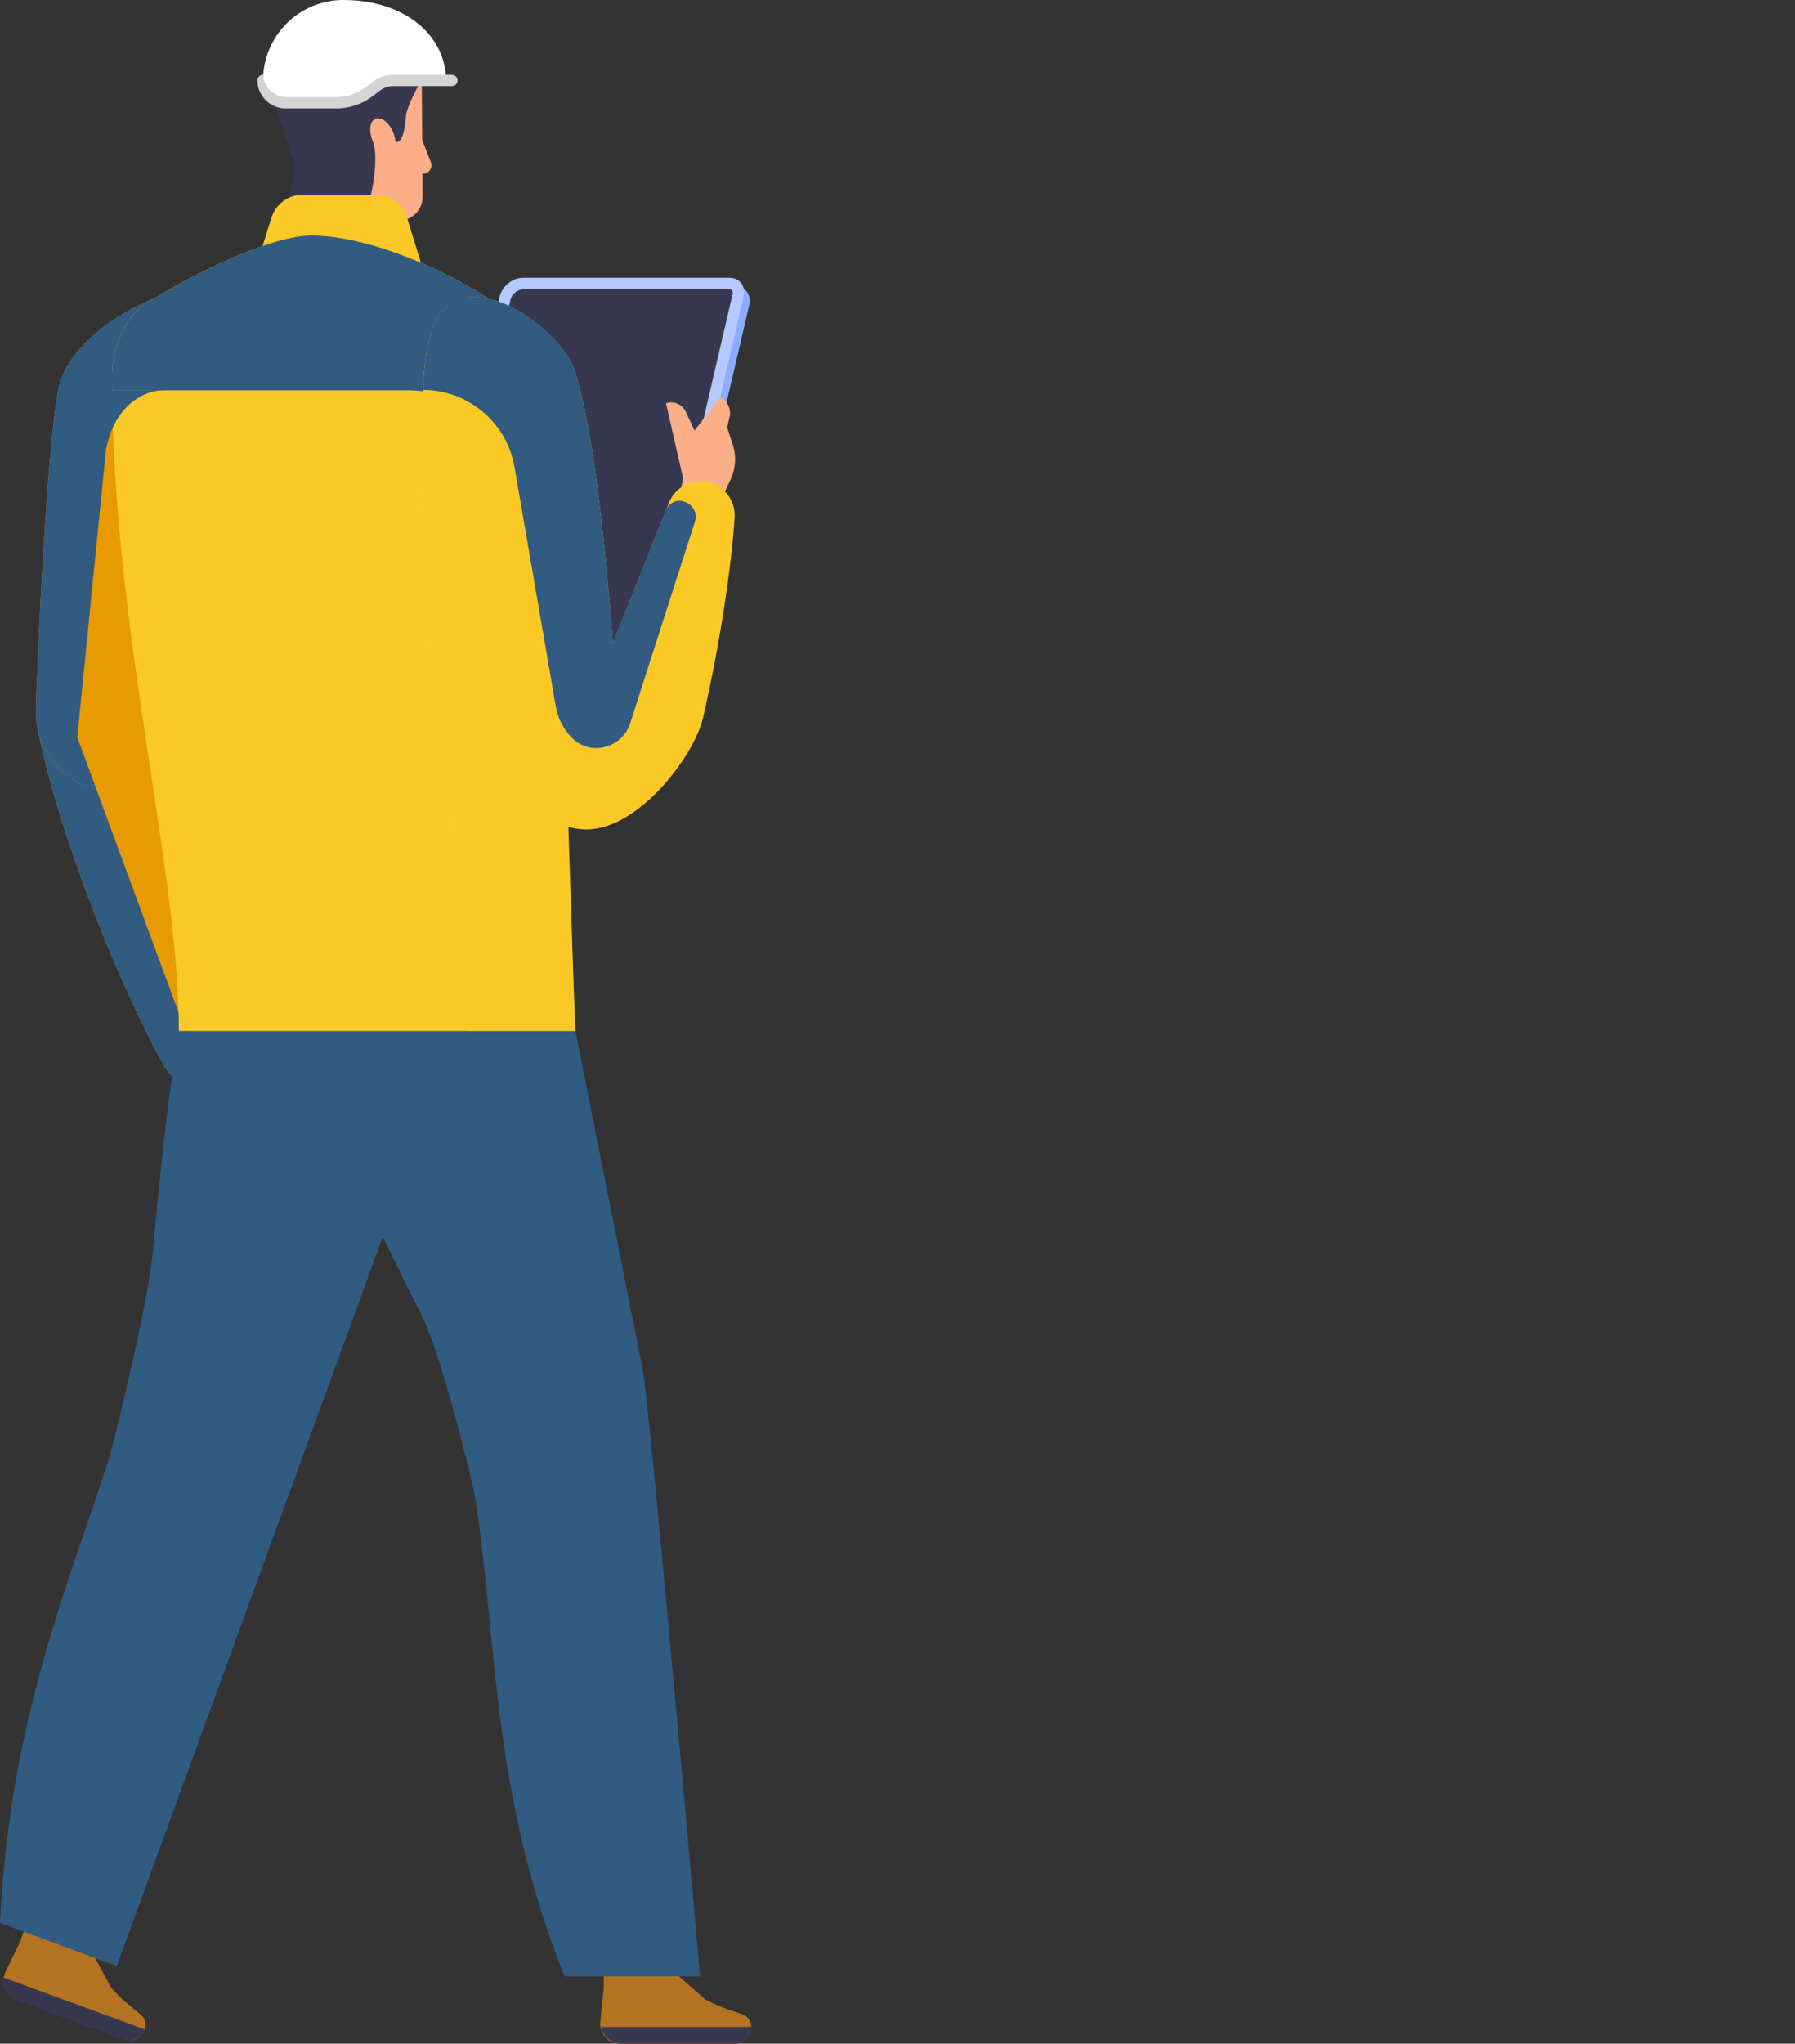 <?xml version="1.0" encoding="utf-8"?>
<svg version="1.1" id="pan" xmlns="http://www.w3.org/2000/svg" xmlns:xlink="http://www.w3.org/1999/xlink" x="0px" y="0px"
	 viewBox="0 0 957.3 1089.6" style="enable-background:new 0 0 957.3 1089.6;" xml:space="preserve">
<rect x="0" y="0" width="957.3" height="1089.6" fill="#333333" stroke="none"/>
<style type="text/css">
	.st0{fill:#FCAE88;}
	.st1{fill:#E89B00;}
	.st2{fill:#315B81;}
	.st3{fill:#8CADFF;}
	.st4{fill:#B3C9FF;}
	.st5{fill:#37384F;}
	.st6{fill:#B37320;}
	.st7{fill:#FBC926;}
	.st8{opacity:0.4;fill:#FBC926;enable-background:new    ;}
	.st9{fill:#FFFFFF;}
	.st10{opacity:0.3;fill:#FFFFFF;enable-background:new    ;}
	.st11{fill:#D4D4D4;}
</style>
<path class="st0" d="M129.2,613.4l-4-12.7l-27.8-28.9l13.2-14.6l27.5,17.4l7.4,25.3l-6,24.2C134.5,622.4,130.8,618.4,129.2,613.4z"
	/>
<path class="st1" d="M20.3,389.9C33,451,66.1,530,87.6,568.5c4.9,8.7,16,11.8,24.7,6.9c6.8-3.8,10.4-11.6,8.9-19.3l-31.6-161
	L20.3,389.9z"/>
<path class="st2" d="M41.2,393.1l0.2-1.6l-21.1-1.6C33,451,66.1,530,87.6,568.5c4.2,7.5,13.1,11,21.3,8.4L41.2,393.1z"/>
<path class="st1" d="M112.5,203.9c1.5-17.7,12.2-45.5-9.3-48.3c-20.7-2.7-65.5,23.3-71.6,50.1c-6.8,29.8-12,154.2-12.5,173.1
	c-0.4,17.8,10.4,33.9,27,40.3l49.8-9.6C95.9,409.6,107.2,265.4,112.5,203.9z"/>
<path class="st2" d="M103.2,155.6c-20.7-2.7-65.5,23.3-71.6,50.1c-6.8,29.8-12,154.2-12.5,173.1c-0.4,17.8,10.4,33.9,27,40.3
	l4.4-0.8l-9.3-25.2L59.7,208h52.4c0.1-1.4,0.2-2.8,0.4-4.1C114,186.1,124.7,158.3,103.2,155.6z"/>
<path class="st3" d="M343.8,359.4H233.6c-5.5,0-8.9-4.5-7.6-10l43.5-186.8c1.3-5.5,6.8-10,12.3-10H392c5.5,0,8.9,4.5,7.6,10
	l-43.5,186.9C354.8,355,349.3,359.4,343.8,359.4z"/>
<path class="st4" d="M340.8,354.9H230.6c-5.5,0-8.9-4.5-7.6-10l43.5-186.8c1.3-5.5,6.8-10,12.3-10H389c5.5,0,8.9,4.5,7.6,10
	l-43.5,186.8C351.8,350.4,346.3,354.9,340.8,354.9z"/>
<path class="st5" d="M230.6,348.9c-0.6,0.1-1.1-0.2-1.6-0.5c-0.4-0.6-0.4-1.3-0.2-2l43.5-186.8c0.8-2.9,3.4-5,6.4-5.3h110.2
	c0.6-0.1,1.2,0.1,1.6,0.6c0.4,0.6,0.4,1.3,0.2,2l-43.5,186.8c-0.8,2.9-3.4,5-6.4,5.3H230.6V348.9z"/>
<path class="st6" d="M74.8,1073.9l-5.5-4.5c-3.6-2.9-6.9-6.1-10-9.6l-9.8-18.2l-36.2-13.4c-2.5,6.7-3.1,8.3-3.9,9.8L3,1051.2
	c-2.7,5.4-0.5,11.9,4.9,14.5c0.4,0.2,0.7,0.3,1.1,0.5l57.2,21.1C74.4,1090.5,81.7,1079.7,74.8,1073.9z"/>
<path class="st5" d="M77.1,1082c-1.5,4.5-6.4,6.9-10.9,5.5h-0.1l-57.2-21.1c-4.9-1.8-7.9-6.8-6.9-12L77.1,1082z"/>
<path class="st2" d="M267.3,486.4l-154.4-24.5C94.6,536.3,87.3,603,81.4,668.3c-2.5,27.2-21.2,102.7-23.2,109
	C36.6,844.8,5.2,916.7,0,1025.2l62.3,23L267.3,486.4z"/>
<path class="st6" d="M395.7,1073.9l-6.8-2.3c-4.4-1.5-8.6-3.4-12.7-5.5l-15.6-13.7H322c0,7.1-0.1,8.8-0.3,10.6l-1.5,14.7
	c-0.6,6,3.7,11.3,9.6,11.9c0.4,0,0.8,0.1,1.2,0.1h60.9C401.1,1089.6,404.2,1076.9,395.7,1073.9z"/>
<path class="st5" d="M400.8,1080.7c0.2,4.7-3.6,8.7-8.3,8.9c-0.1,0-0.1,0-0.2,0h-60.9c-5.2,0-9.8-3.7-10.7-8.9H400.8z"/>
<path class="st2" d="M342.9,730.8c-15-75.4-58.4-293.9-58.4-293.9l-139.8,76c23.3,72.6,51.8,132,80.7,189.5
	c9.4,18.7,26.3,85.2,28.3,98.1c11.3,73.1,8.7,157.5,47.4,253.2h72.3C373.4,1053.7,346.5,749.1,342.9,730.8z"/>
<path class="st7" d="M283.5,177.6c-26.1-26.5-83.4-52.5-118.2-52C142,126,95.6,149.8,76,163.2c-9.8,6.7-16.3,24.7-16.3,36.6
	c0,135.5,35.7,262.2,35.7,349.9h211.5C303.7,484.1,298,192.4,283.5,177.6z"/>
<polygon class="st0" points="205.1,109.4 211.8,163.3 160.4,171.2 162,92.8 "/>
<path class="st0" d="M225.4,104.4c0.3,9.4-9,17.9-26.6,11.2l-28.4-18l-13.6-40.3L172.4,23l52.4,3L225.4,104.4z"/>
<path class="st5" d="M172.1,14.4h50.7c4.1,0.2,16.5,20.8,2.8,26.9c0,0-8.6,14.6-9.1,20.7c-0.7,9.2-2.4,14.1-5.5,13.8
	c-0.2-1.7-0.6-3.4-1.2-5c-2.2-5.4-6.4-8.7-9.5-7.5c-3.1,1.2-3.7,6.6-1.5,12c3.3,7.9,0,27.7-3,35.6h-37.6c-8.1-2.8,0.9-16.4-1.6-24.6
	L147.1,56C140.3,30.9,149.5,14.2,172.1,14.4z"/>
<path class="st0" d="M217.1,92.6h8.5c2.5,0,4.5-2,4.5-4.5c0-0.6-0.1-1.1-0.3-1.7l-6.3-15.9h-6.3L217.1,92.6L217.1,92.6z"/>
<path class="st7" d="M228.3,152.5h-94.9l11.3-36.3c2.3-7.4,9.1-12.4,16.8-12.4h38.8c7.7,0,14.5,5,16.8,12.4L228.3,152.5z"/>
<path class="st2" d="M283.5,177.6c-26.1-26.5-83.4-52.5-118.2-52C142,126,95.6,149.8,76,163.2c-9.8,6.7-16.3,24.7-16.3,36.6
	c0,2.8,0,5.5,0.1,8.3h157.7c28.8,0,53.4,20.7,58.3,49l15,87.1c0.9,0.5,4.2,1,8.7,1.5C295.8,262.3,290.8,185,283.5,177.6z"/>
<path class="st2" d="M52.7,218.6c0.6,0.4,7-10.6,7-10.6h28.8c-16.3,0-28.5,13.2-31.9,31.2L52.7,218.6z"/>
<path class="st8" d="M225.4,212.8c-12.7,141.7,31.3,255.9,24.7,336.9h56.8c-2.8-57.1-7.5-286.1-18.2-353.7L225.4,212.8z"/>
<path class="st0" d="M364.3,255l-9.1-40c4.2-1.4,8.7,0.6,10.6,4.6l11.2,24.3L364.3,255z"/>
<path class="st9" d="M183.1,0c-23.6,0-42.8,19.1-42.8,42.8l0,0c0,6.6,5.4,12,12,12h27.2c6.2,0,12.2-2.1,17.1-5.9l7.9-6.1h33.3
	C237.9,19.1,216,0,183.1,0z"/>
<path class="st10" d="M165.8,37.5c-8.3,0-16.7-0.4-25-1.2c-0.3,2.1-0.5,4.3-0.5,6.5c0,6.6,5.4,12,12,12h27.2
	c6.2,0,12.2-2.1,17.1-5.9l7.9-6.1h33.3c0-5.7-1.3-11.3-3.8-16.4C218.2,33.2,193.5,37.5,165.8,37.5z"/>
<path class="st9" d="M197.1,47.5c-3.3-19-2-39,7.8-39c13.7,0,25.4,15.4,28.7,34.3C218.2,41.2,205.7,42.4,197.1,47.5z"/>
<path class="st11" d="M179.5,57.8h-27.2c-8.3,0-15-6.7-15-15c0.1-1.7,1.4-3,3.1-3c0,7,6.9,12,11.9,12h27.2c5.5,0,10.9-1.8,15.3-5.2
	l3.9-3c3.1-2.4,6.9-3.7,10.9-3.7H241c1.7,0,3,1.3,3,3s-1.3,3-3,3l0,0h-31.3c-2.6,0-5.1,0.9-7.2,2.5l-3.9,3
	C193.1,55.5,186.4,57.8,179.5,57.8z"/>
<path class="st9" d="M184.1,31.7c13.4,0,25.5-2.3,34.4-6.1c3.2-1.4,4.6-5.1,3.2-8.2c-0.4-0.8-0.9-1.6-1.6-2.2
	C211.5,7.6,198.4,3,183.1,3c-11.8,0-22.9,5.7-29.8,15.3c-2,2.8-1.4,6.7,1.4,8.7c0.6,0.4,1.2,0.7,1.9,0.9
	C165.6,30.5,174.8,31.8,184.1,31.7z"/>
<path class="st0" d="M368.9,231.5l-7.7,39.4l19,5.1l9.5-20.5c2.7-5.8,3.1-12.4,1.1-18.4l-3-9.2l1.3-5.6c1-4.2-1.1-8.6-5-10.5
	L368.9,231.5z"/>
<path class="st7" d="M377.5,257c-8.7-1.9-17.4,2.8-20.7,11l-29.9,75.1c-3.8-49.2-10.5-115.6-20.4-145.4
	c-5.6-16.9-34.1-40.8-55.8-39.3c-20.8,1.4-24.6,26.8-25.3,54.3c-0.8,30.6,20.7,156.2,24,174.9c1.6,9.1,31.1,53.3,62,54.6
	c28.9,1.2,59-39.7,63.5-59.3c9.3-40.6,15.2-80.9,16.9-107.1C392.3,266.9,386.2,258.9,377.5,257z"/>
<path class="st2" d="M355.1,272.1L326.9,343c-3.8-49.2-10.5-115.6-20.4-145.4c-5.6-16.9-34.1-40.8-55.8-39.3
	c-19.6,1.4-24.1,23.9-25.1,49.6c24.1,0,44.7,17.4,48.8,41.1l22,127.6c1.1,6.3,4,12.1,8.5,16.7c9.8,10.1,26.9,5.7,31.2-7.7
	l34.5-107.4c2.8-8.7-8.5-15.2-14.3-8.2C355.8,270.7,355.4,271.4,355.1,272.1z"/>
</svg>
